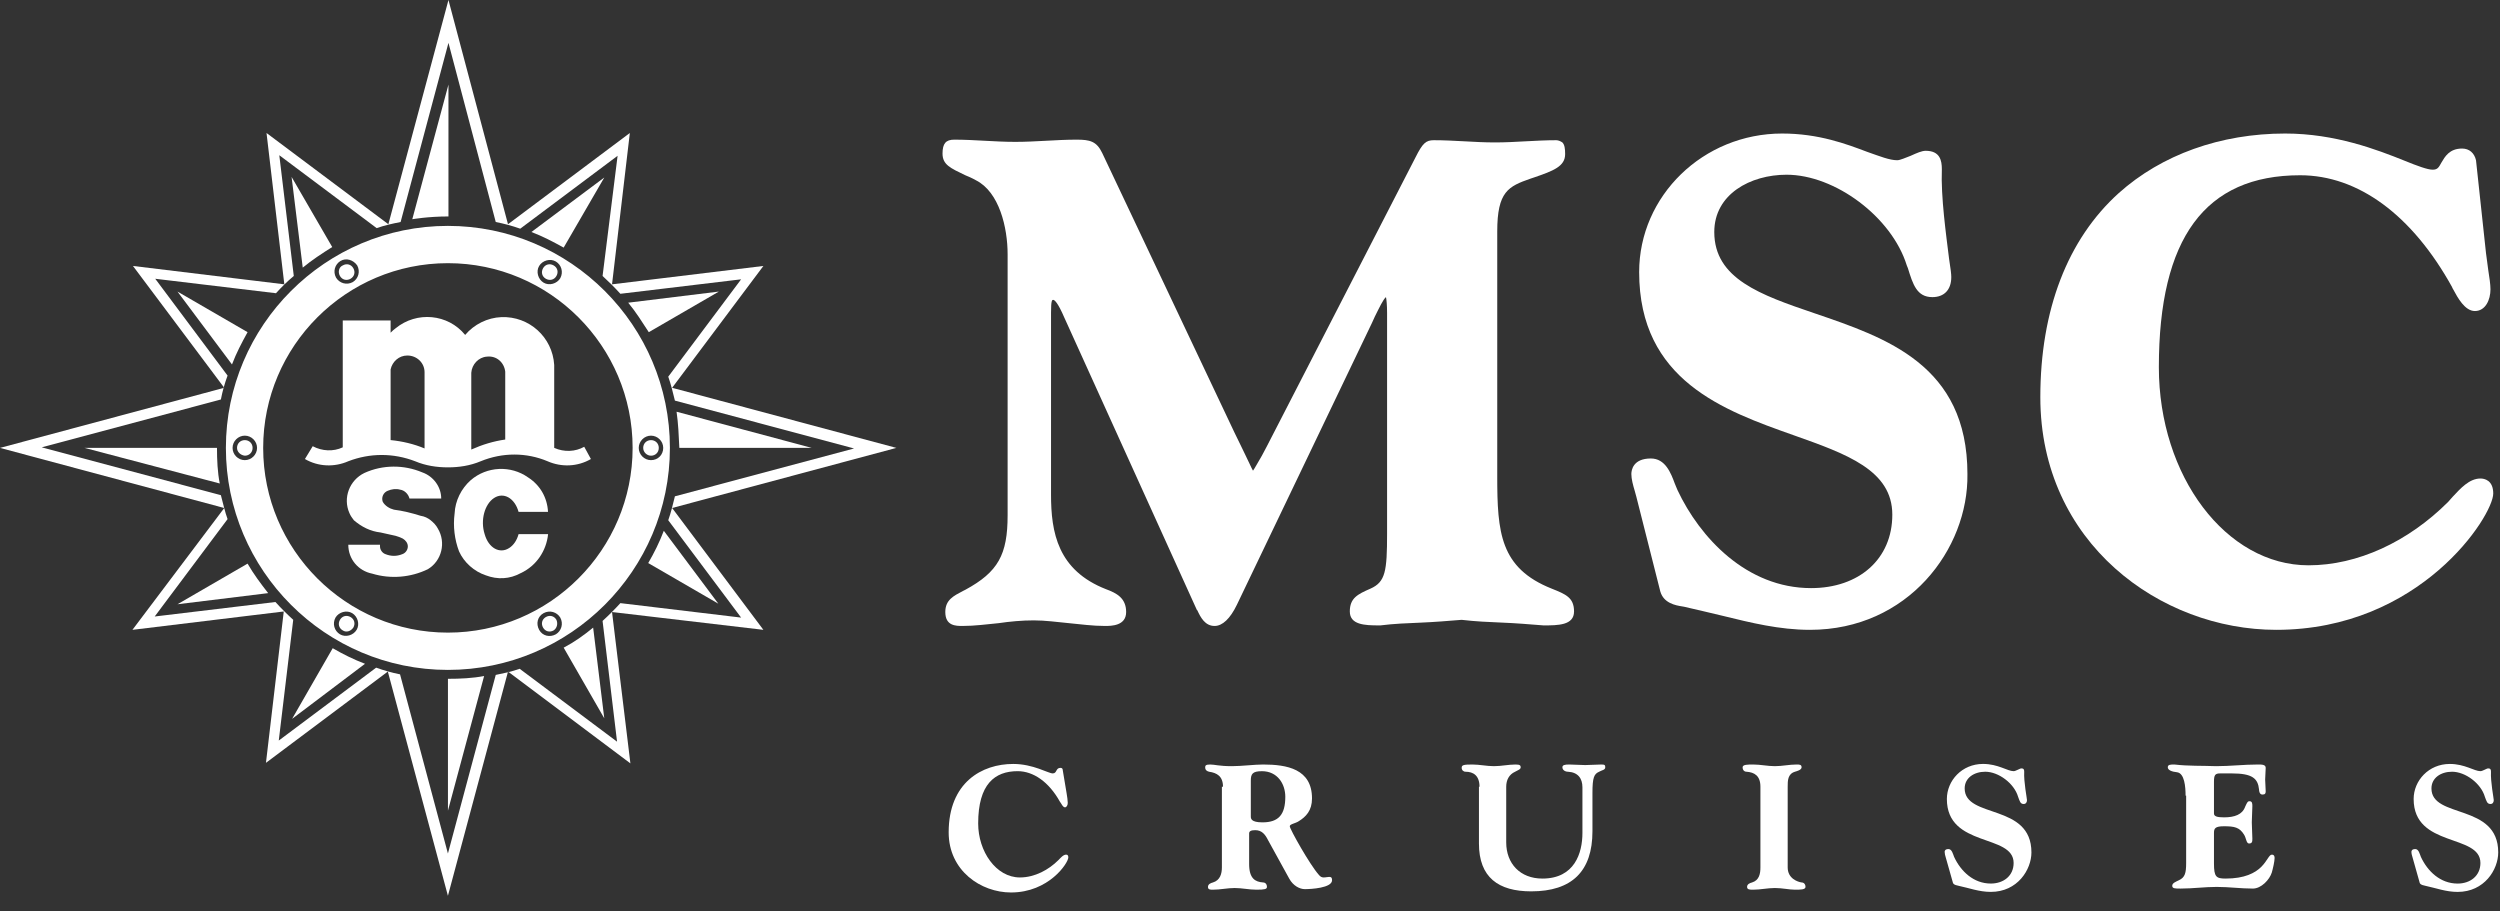 <?xml version="1.0" encoding="UTF-8"?> <svg xmlns="http://www.w3.org/2000/svg" width="107" height="39" viewBox="0 0 107 39" fill="none"><rect x="0" y="0" width="107" height="39" fill="#333333" stroke="none"/><g clip-path="url(#clip0_2128_10376)"><path d="M64.297 26.648C64.868 26.671 65.464 26.719 66.059 26.767C66.678 26.767 67.369 26.767 67.369 26.171C67.369 25.576 67.011 25.433 66.416 25.195C64.201 24.314 64.082 22.79 64.082 20.384V9.906C64.082 8.192 64.559 7.977 65.511 7.644L65.654 7.596C66.488 7.311 66.988 7.12 66.988 6.596C66.988 6.358 66.964 6.191 66.869 6.096C66.797 6.048 66.702 6.001 66.607 6.001C66.178 6.001 65.726 6.025 65.297 6.048C64.868 6.072 64.416 6.096 63.987 6.096C63.535 6.096 63.106 6.072 62.677 6.048C62.249 6.025 61.796 6.001 61.368 6.001C61.034 6.001 60.891 6.12 60.582 6.739L54.223 19.099C54.152 19.241 54.081 19.36 54.009 19.503C53.866 19.741 53.7 20.051 53.628 20.146C53.557 20.027 53.438 19.741 53.247 19.36C53.128 19.122 53.009 18.86 52.842 18.527L47.175 6.549C46.936 6.048 46.651 5.977 46.079 5.977C45.65 5.977 45.198 6.001 44.769 6.025C44.341 6.048 43.888 6.072 43.459 6.072C43.007 6.072 42.578 6.048 42.15 6.025C41.721 6.001 41.269 5.977 40.84 5.977C40.483 5.977 40.34 6.144 40.34 6.572C40.34 7.049 40.673 7.192 41.316 7.501C41.435 7.549 41.602 7.62 41.769 7.715C42.769 8.216 43.126 9.74 43.126 10.883V22.052C43.126 23.742 42.721 24.48 41.316 25.243L41.221 25.29C40.816 25.505 40.459 25.671 40.459 26.195C40.459 26.791 40.911 26.791 41.197 26.791C41.721 26.791 42.245 26.719 42.745 26.671C43.221 26.6 43.745 26.552 44.245 26.552C44.745 26.552 45.245 26.624 45.746 26.671C46.246 26.719 46.77 26.791 47.294 26.791C47.556 26.791 48.199 26.791 48.199 26.195C48.199 25.6 47.794 25.386 47.341 25.219C45.269 24.409 44.984 22.79 44.984 21.17V13.383C44.984 12.835 45.031 12.835 45.079 12.835C45.127 12.835 45.269 12.931 45.555 13.598L51.223 26.1L51.247 26.124C51.389 26.433 51.58 26.791 51.985 26.791C52.318 26.791 52.652 26.481 52.938 25.886L58.724 13.812L58.843 13.55C59.034 13.169 59.2 12.812 59.32 12.716C59.343 12.812 59.367 13.074 59.367 13.383V22.837C59.367 24.457 59.296 24.909 58.653 25.195C58.105 25.433 57.772 25.6 57.772 26.171C57.772 26.743 58.415 26.767 59.01 26.767H59.081C59.653 26.695 60.248 26.671 60.82 26.648C61.391 26.624 61.987 26.576 62.558 26.529C63.154 26.6 63.725 26.624 64.297 26.648Z" fill="#ffffff"></path><path d="M77.657 13.407C75.347 12.621 73.371 11.931 73.371 9.93C73.371 8.311 74.918 7.478 76.466 7.478C78.538 7.478 80.967 9.287 81.61 11.359L81.658 11.478C81.872 12.169 82.039 12.717 82.706 12.717C83.206 12.717 83.515 12.407 83.515 11.859C83.515 11.74 83.492 11.526 83.42 11.073C83.301 10.097 83.063 8.43 83.111 7.239C83.111 6.882 83.039 6.454 82.42 6.454C82.253 6.454 82.039 6.549 81.777 6.668C81.586 6.739 81.324 6.858 81.205 6.858C80.872 6.858 80.467 6.692 79.919 6.501C79.038 6.168 77.848 5.715 76.276 5.715C72.894 5.715 70.156 8.383 70.156 11.645C70.156 16.289 73.799 17.575 76.752 18.622C79.038 19.432 80.991 20.123 80.991 22.028C80.991 23.933 79.562 25.171 77.514 25.171C74.752 25.171 72.751 23.004 71.799 20.98C71.751 20.885 71.727 20.79 71.68 20.694C71.513 20.242 71.275 19.623 70.656 19.623C69.894 19.623 69.822 20.123 69.822 20.29C69.822 20.504 69.894 20.766 69.965 21.004C69.989 21.099 70.013 21.171 70.037 21.266L71.061 25.314C71.204 25.814 71.704 25.91 72.013 25.957C72.061 25.957 72.108 25.981 72.132 25.981C72.68 26.1 73.228 26.243 73.752 26.362C74.918 26.648 76.157 26.957 77.467 26.957C81.658 26.957 84.254 23.504 84.206 20.29C84.206 15.622 80.729 14.455 77.657 13.407Z" fill="#ffffff"></path><path d="M106.711 21.122C106.711 20.551 106.33 20.48 106.163 20.48C105.687 20.48 105.306 20.908 104.972 21.265C104.901 21.337 104.853 21.408 104.782 21.48C103.067 23.194 100.9 24.195 98.805 24.195C95.28 24.195 92.399 20.384 92.399 15.717C92.399 10.192 94.375 7.501 98.447 7.501C100.924 7.501 103.234 9.192 104.949 12.287C104.949 12.311 104.972 12.335 104.996 12.383C105.187 12.74 105.496 13.312 105.925 13.312C106.377 13.312 106.592 12.835 106.592 12.383C106.592 12.168 106.544 11.859 106.496 11.549C106.473 11.311 106.425 11.073 106.401 10.835L105.973 6.858C105.901 6.548 105.687 6.358 105.377 6.358C104.829 6.358 104.639 6.715 104.496 6.953C104.377 7.168 104.329 7.263 104.115 7.263C103.901 7.263 103.448 7.096 102.924 6.882C101.734 6.405 99.948 5.715 97.804 5.715C95.042 5.715 92.518 6.62 90.684 8.263C88.493 10.239 87.326 13.264 87.326 17.003C87.326 23.242 92.47 26.957 97.423 26.957C103.591 26.957 106.711 22.075 106.711 21.122Z" fill="#ffffff"></path><path d="M45.628 36.578C45.509 36.578 45.39 36.721 45.295 36.817C44.89 37.221 44.295 37.555 43.652 37.555C42.628 37.555 41.866 36.436 41.866 35.245C41.866 33.554 42.58 33.006 43.556 33.006C44.223 33.006 44.89 33.459 45.366 34.316C45.414 34.364 45.485 34.554 45.581 34.554C45.652 34.554 45.7 34.459 45.7 34.364C45.7 34.269 45.676 34.102 45.652 33.959L45.485 32.959C45.485 32.911 45.462 32.864 45.39 32.864C45.176 32.864 45.247 33.102 45.057 33.102C44.866 33.102 44.223 32.697 43.366 32.697C42.032 32.697 40.603 33.483 40.603 35.626C40.603 37.269 41.985 38.198 43.271 38.198C44.89 38.198 45.724 36.936 45.724 36.697C45.724 36.626 45.7 36.578 45.628 36.578Z" fill="#ffffff"></path><path d="M56.892 37.531C56.821 37.531 56.75 37.555 56.654 37.555C56.583 37.555 56.511 37.531 56.44 37.436C56.059 37.007 55.202 35.483 55.202 35.364C55.202 35.269 55.44 35.245 55.583 35.15C55.892 34.959 56.154 34.697 56.154 34.173C56.154 32.911 55.083 32.721 54.059 32.721C53.702 32.721 53.13 32.792 52.725 32.792C52.177 32.792 51.987 32.721 51.796 32.721C51.606 32.721 51.582 32.768 51.582 32.84C51.582 32.959 51.654 33.007 51.749 33.03C52.082 33.078 52.344 33.221 52.344 33.673H52.297V37.126C52.297 37.388 52.225 37.674 51.915 37.769C51.82 37.793 51.701 37.841 51.701 37.96C51.701 38.079 51.796 38.079 51.915 38.079C52.225 38.079 52.535 38.007 52.844 38.007C53.154 38.007 53.463 38.079 53.773 38.079C54.13 38.079 54.225 38.055 54.225 37.96C54.225 37.841 54.154 37.769 54.059 37.769C53.725 37.745 53.463 37.603 53.463 36.983V35.674C53.463 35.578 53.535 35.531 53.725 35.531C54.011 35.531 54.154 35.721 54.273 35.959L55.178 37.603C55.345 37.912 55.63 38.055 55.845 38.055C56.107 38.055 57.012 38.007 57.012 37.674C57.012 37.579 56.988 37.531 56.892 37.531ZM54.035 35.197C53.535 35.197 53.535 35.031 53.535 34.935V33.411C53.535 33.126 53.606 33.007 54.011 33.007C54.678 33.007 55.011 33.554 55.011 34.102C55.011 34.864 54.725 35.197 54.035 35.197Z" fill="#ffffff"></path><path d="M68.538 32.721C68.3 32.721 68.085 32.745 67.847 32.745C67.609 32.745 67.395 32.721 67.157 32.721C66.966 32.721 66.871 32.745 66.871 32.84C66.871 32.959 66.99 33.03 67.109 33.03C67.538 33.054 67.728 33.316 67.728 33.697V35.65C67.728 36.507 67.395 37.603 66.014 37.603C65.061 37.603 64.466 36.96 64.466 36.055V33.673C64.466 33.388 64.585 33.149 64.847 33.03C64.966 32.959 65.085 32.935 65.085 32.84C65.085 32.768 65.061 32.721 64.871 32.721C64.561 32.721 64.251 32.792 63.942 32.792C63.632 32.792 63.323 32.721 63.013 32.721C62.632 32.721 62.56 32.745 62.56 32.864C62.56 32.959 62.632 33.03 62.727 33.03C63.061 33.03 63.323 33.197 63.323 33.673H63.299V36.102C63.299 37.555 64.132 38.15 65.537 38.15C67.276 38.15 68.157 37.293 68.157 35.578V33.935C68.157 33.268 68.228 33.126 68.443 33.03C68.562 32.959 68.705 32.959 68.705 32.84C68.705 32.745 68.681 32.721 68.538 32.721Z" fill="#ffffff"></path><path d="M77.108 37.769C76.942 37.745 76.513 37.603 76.513 37.126V33.673C76.513 33.411 76.513 33.126 76.823 33.03C76.894 33.007 77.108 32.959 77.108 32.84C77.108 32.721 77.013 32.721 76.894 32.721C76.584 32.721 76.275 32.792 75.965 32.792C75.656 32.792 75.346 32.721 75.036 32.721C74.798 32.721 74.584 32.721 74.584 32.84C74.584 32.959 74.655 33.03 74.751 33.03C75.084 33.054 75.346 33.197 75.346 33.673V37.126C75.346 37.388 75.298 37.674 74.989 37.769C74.894 37.793 74.775 37.841 74.775 37.96C74.775 38.079 74.894 38.079 75.036 38.079C75.346 38.079 75.656 38.007 75.965 38.007C76.275 38.007 76.584 38.079 76.823 38.079C77.061 38.079 77.275 38.079 77.275 37.96C77.275 37.841 77.204 37.769 77.108 37.769Z" fill="#ffffff"></path><path d="M84.088 33.744C84.088 33.292 84.493 33.03 84.969 33.03C85.54 33.03 86.207 33.53 86.374 34.101C86.445 34.292 86.469 34.411 86.612 34.411C86.707 34.411 86.755 34.34 86.755 34.244C86.755 34.173 86.612 33.458 86.636 33.03C86.636 32.934 86.612 32.887 86.517 32.887C86.445 32.887 86.279 33.006 86.183 33.006C85.921 33.006 85.517 32.696 84.874 32.696C83.969 32.696 83.326 33.411 83.326 34.197C83.326 36.292 86.183 35.673 86.183 36.935C86.183 37.483 85.755 37.816 85.207 37.816C84.469 37.816 83.921 37.292 83.635 36.673C83.588 36.554 83.54 36.34 83.397 36.34C83.254 36.34 83.231 36.411 83.231 36.459C83.231 36.53 83.254 36.626 83.278 36.697L83.588 37.792C83.635 37.888 83.754 37.888 83.826 37.912C84.278 38.007 84.707 38.173 85.207 38.173C86.35 38.173 86.945 37.221 86.945 36.483C86.945 34.363 84.088 35.054 84.088 33.744Z" fill="#ffffff"></path><path d="M97.234 36.579C97.115 36.579 97.044 36.84 96.782 37.102C96.52 37.364 96.068 37.603 95.258 37.603C94.853 37.603 94.758 37.531 94.758 36.96V35.65C94.758 35.459 94.805 35.364 95.186 35.364C95.639 35.364 95.853 35.412 96.044 35.721C96.139 35.864 96.139 36.102 96.258 36.102C96.401 36.102 96.401 36.007 96.401 35.888C96.401 35.65 96.377 35.435 96.377 35.197C96.377 34.959 96.401 34.745 96.401 34.507C96.401 34.411 96.401 34.292 96.282 34.292C96.21 34.292 96.187 34.316 96.091 34.531C95.972 34.864 95.639 34.983 95.186 34.983C94.877 34.983 94.758 34.935 94.758 34.816V33.459C94.758 33.173 94.805 33.102 95.02 33.102H95.52C96.401 33.102 96.639 33.316 96.687 33.792C96.687 33.864 96.711 34.007 96.83 34.007C96.949 34.007 96.972 33.959 96.972 33.864C96.972 33.697 96.949 33.53 96.949 33.364C96.949 33.197 96.972 33.03 96.972 32.864C96.972 32.721 96.806 32.721 96.639 32.721C96.044 32.721 95.448 32.792 94.853 32.792C94.258 32.768 93.662 32.792 93.067 32.721C92.9 32.721 92.781 32.721 92.781 32.84C92.781 32.959 92.948 33.03 93.186 33.054C93.496 33.102 93.543 33.673 93.543 34.054H93.567V36.936C93.567 37.364 93.519 37.555 93.257 37.674C93.115 37.745 92.972 37.793 92.972 37.912C92.972 38.031 93.091 38.031 93.329 38.031C93.853 38.031 94.353 37.96 94.877 37.96C95.401 37.96 95.901 38.031 96.425 38.031C96.782 38.031 97.139 37.65 97.234 37.341C97.282 37.174 97.353 36.864 97.353 36.721C97.353 36.65 97.33 36.579 97.234 36.579Z" fill="#ffffff"></path><path d="M104.066 33.745C104.066 33.292 104.471 33.03 104.947 33.03C105.519 33.03 106.186 33.53 106.352 34.102C106.424 34.292 106.448 34.411 106.591 34.411C106.686 34.411 106.733 34.34 106.733 34.245C106.733 34.173 106.591 33.459 106.614 33.03C106.614 32.935 106.591 32.887 106.495 32.887C106.424 32.887 106.257 33.006 106.162 33.006C105.9 33.006 105.495 32.697 104.852 32.697C103.947 32.697 103.304 33.411 103.304 34.197C103.304 36.293 106.162 35.673 106.162 36.936C106.162 37.483 105.733 37.817 105.186 37.817C104.447 37.817 103.9 37.293 103.614 36.674C103.566 36.555 103.519 36.34 103.376 36.34C103.233 36.34 103.209 36.412 103.209 36.459C103.209 36.531 103.233 36.626 103.257 36.697L103.566 37.793C103.614 37.888 103.733 37.888 103.804 37.912C104.257 38.007 104.685 38.174 105.186 38.174C106.329 38.174 106.924 37.221 106.924 36.483C106.924 34.364 104.066 35.054 104.066 33.745Z" fill="#ffffff"></path><path d="M19.194 3.62L17.646 9.383C17.646 9.383 18.313 9.264 19.194 9.264V3.62Z" fill="#ffffff"></path><path d="M10.596 14.217L7.596 12.479L9.929 15.599C10.12 15.098 10.334 14.694 10.596 14.217Z" fill="#ffffff"></path><path d="M3.619 19.17L9.406 20.694C9.311 20.218 9.287 19.694 9.287 19.17H3.619Z" fill="#ffffff"></path><path d="M14.219 10.573L12.48 7.572L12.957 11.454C13.362 11.121 13.766 10.859 14.219 10.573Z" fill="#ffffff"></path><path d="M12.502 30.767L15.622 28.41C15.121 28.219 14.693 28.005 14.24 27.743L12.502 30.767Z" fill="#ffffff"></path><path d="M19.172 34.697L20.72 28.934C20.22 29.029 19.696 29.053 19.172 29.053V34.697Z" fill="#ffffff"></path><path d="M7.596 25.862L11.477 25.386C11.144 24.957 10.858 24.576 10.596 24.123L7.596 25.862Z" fill="#ffffff"></path><path d="M27.744 24.099L30.745 25.838L28.411 22.718C28.22 23.218 28.006 23.647 27.744 24.099Z" fill="#ffffff"></path><path d="M34.744 19.17L28.957 17.622C29.029 18.122 29.052 18.646 29.076 19.17H34.744Z" fill="#ffffff"></path><path d="M24.125 27.72L25.863 30.744L25.387 26.862C24.982 27.196 24.578 27.482 24.125 27.72Z" fill="#ffffff"></path><path d="M25.864 7.597L22.744 9.93C23.244 10.121 23.649 10.335 24.125 10.597L25.864 7.597Z" fill="#ffffff"></path><path d="M30.768 12.479L26.887 12.955C27.22 13.36 27.458 13.741 27.768 14.217L30.768 12.479Z" fill="#ffffff"></path><path d="M28.767 16.598L32.673 11.383L26.195 12.169L26.957 5.692L21.742 9.597L19.194 0L16.622 9.597L11.407 5.692L12.169 12.169L5.691 11.383L9.578 16.572C9.625 16.403 9.68 16.241 9.74 16.075L6.644 11.931L11.812 12.55C12.05 12.288 12.288 12.05 12.574 11.812L11.954 6.644L16.122 9.764C16.455 9.645 16.789 9.573 17.146 9.502L19.194 1.834L21.218 9.502C21.575 9.573 21.933 9.668 22.266 9.788L26.433 6.668L25.79 11.812C26.052 12.05 26.291 12.288 26.552 12.574L31.72 11.955L28.601 16.122C28.72 16.456 28.791 16.765 28.886 17.146L36.554 19.194L28.886 21.242C28.791 21.623 28.72 21.933 28.601 22.266L31.72 26.433L26.552 25.814C26.314 26.076 26.052 26.338 25.79 26.576L26.41 31.744L22.242 28.624C22.085 28.679 21.93 28.724 21.771 28.765L26.981 32.673L26.195 26.195L32.673 26.957L28.767 21.742L38.364 19.17L28.767 16.598Z" fill="#ffffff"></path><path d="M21.734 28.775C21.746 28.772 21.758 28.767 21.77 28.765L21.741 28.744L21.734 28.775Z" fill="#ffffff"></path><path d="M1.786 19.146L9.454 17.098C9.488 16.922 9.526 16.76 9.568 16.605L0 19.17L9.595 21.742C9.547 21.564 9.504 21.383 9.454 21.194L1.786 19.146Z" fill="#ffffff"></path><path d="M9.578 16.572C9.578 16.572 9.573 16.593 9.568 16.605L9.597 16.598L9.578 16.572Z" fill="#ffffff"></path><path d="M19.171 36.53L17.122 28.862C16.765 28.791 16.432 28.695 16.099 28.576L11.931 31.696L12.55 26.528C12.288 26.29 12.026 26.028 11.788 25.766L6.621 26.386L9.74 22.218C9.683 22.061 9.638 21.904 9.597 21.744L5.668 26.957L12.145 26.171L11.383 32.649L16.599 28.743L19.171 38.34L21.735 28.774C21.566 28.814 21.397 28.85 21.218 28.886L19.171 36.53Z" fill="#ffffff"></path><path d="M9.596 21.742L9.599 21.745V21.742H9.596Z" fill="#ffffff"></path><path d="M27.863 19.504C28.053 19.504 28.196 19.361 28.196 19.17C28.196 18.98 28.053 18.837 27.863 18.837C27.672 18.837 27.529 18.98 27.529 19.17C27.529 19.361 27.696 19.504 27.863 19.504Z" fill="#ffffff"></path><path d="M23.363 11.931C23.53 12.026 23.72 11.979 23.815 11.812C23.911 11.645 23.863 11.455 23.696 11.36C23.53 11.264 23.339 11.312 23.244 11.479C23.149 11.645 23.196 11.836 23.363 11.931Z" fill="#ffffff"></path><path d="M15.003 11.931C15.17 11.836 15.217 11.645 15.122 11.479C15.027 11.312 14.836 11.264 14.67 11.36C14.503 11.431 14.455 11.645 14.55 11.812C14.646 11.979 14.836 12.026 15.003 11.931Z" fill="#ffffff"></path><path d="M10.478 18.837C10.287 18.837 10.145 18.98 10.145 19.17C10.145 19.337 10.287 19.48 10.478 19.504C10.668 19.504 10.811 19.361 10.811 19.17C10.811 18.98 10.668 18.837 10.478 18.837Z" fill="#ffffff"></path><path d="M15.003 26.409C14.836 26.314 14.646 26.362 14.55 26.529C14.455 26.695 14.503 26.886 14.67 26.981C14.812 27.076 15.003 27.029 15.122 26.862C15.217 26.695 15.17 26.505 15.003 26.409Z" fill="#ffffff"></path><path d="M28.672 19.17C28.672 13.931 24.409 9.668 19.17 9.668C13.931 9.668 9.668 13.931 9.668 19.17C9.668 24.409 13.931 28.672 19.17 28.672C24.409 28.672 28.672 24.409 28.672 19.17ZM27.862 18.646C28.148 18.646 28.386 18.884 28.386 19.17C28.386 19.456 28.171 19.694 27.862 19.694C27.576 19.694 27.338 19.456 27.338 19.17C27.338 18.884 27.576 18.646 27.862 18.646ZM23.075 11.383C23.218 11.145 23.552 11.05 23.79 11.193C24.028 11.335 24.123 11.645 23.98 11.907C23.837 12.145 23.504 12.24 23.266 12.098C23.028 11.955 22.932 11.621 23.075 11.383ZM14.574 11.169C14.812 11.026 15.121 11.121 15.288 11.359C15.431 11.621 15.336 11.931 15.098 12.074C14.836 12.217 14.526 12.121 14.383 11.883C14.24 11.621 14.335 11.312 14.574 11.169ZM10.478 19.694C10.192 19.694 9.954 19.456 9.954 19.17C9.954 18.884 10.192 18.646 10.478 18.646C10.763 18.646 11.002 18.884 11.002 19.17C11.002 19.456 10.763 19.694 10.478 19.694ZM15.264 26.957C15.121 27.196 14.788 27.291 14.55 27.148C14.312 27.005 14.216 26.695 14.359 26.433C14.502 26.195 14.836 26.1 15.074 26.243C15.312 26.386 15.407 26.719 15.264 26.957ZM23.79 27.148C23.528 27.291 23.218 27.219 23.075 26.957C22.932 26.695 23.004 26.386 23.266 26.243C23.528 26.1 23.837 26.195 23.98 26.433C24.123 26.695 24.028 27.005 23.79 27.148ZM19.17 27.076C14.812 27.076 11.264 23.528 11.264 19.17C11.264 14.812 14.812 11.264 19.17 11.264C23.528 11.264 27.076 14.812 27.076 19.17C27.076 23.528 23.528 27.076 19.17 27.076Z" fill="#ffffff"></path><path d="M23.363 26.409C23.196 26.505 23.149 26.695 23.244 26.862C23.339 27.029 23.53 27.076 23.696 26.981C23.839 26.886 23.887 26.695 23.815 26.529C23.72 26.362 23.53 26.314 23.363 26.409Z" fill="#ffffff"></path><path d="M22.6 20.432C21.862 19.908 20.838 19.956 20.148 20.551C19.743 20.908 19.481 21.432 19.457 21.98C19.385 22.527 19.457 23.099 19.647 23.599C19.862 24.075 20.29 24.456 20.79 24.623C21.291 24.814 21.814 24.79 22.291 24.528C22.957 24.218 23.386 23.575 23.458 22.861H22.195C22.124 23.123 21.981 23.337 21.791 23.456C21.386 23.718 20.91 23.456 20.743 22.861C20.552 22.265 20.743 21.575 21.148 21.313C21.552 21.051 22.029 21.313 22.195 21.908H23.455C23.424 21.299 23.117 20.761 22.6 20.432Z" fill="#ffffff"></path><path d="M25.005 19.122C24.624 19.336 24.148 19.36 23.72 19.169V15.621C23.648 14.431 22.648 13.526 21.457 13.573C20.862 13.597 20.29 13.883 19.909 14.335C19.171 13.43 17.837 13.311 16.933 14.05C16.861 14.097 16.79 14.169 16.718 14.24V13.716H14.67V19.146C14.265 19.336 13.789 19.312 13.384 19.098L13.051 19.646C13.622 19.979 14.313 20.003 14.908 19.741C15.837 19.384 16.837 19.384 17.766 19.741C18.218 19.932 18.695 20.003 19.171 20.003C19.647 20.003 20.123 19.932 20.576 19.741C21.505 19.36 22.529 19.36 23.434 19.741C24.029 20.003 24.72 19.979 25.291 19.646L25.005 19.122ZM18.171 19.193C17.718 19.003 17.218 18.884 16.718 18.836V15.812C16.79 15.478 17.075 15.216 17.433 15.216C17.837 15.216 18.171 15.526 18.171 15.931V19.193ZM21.624 18.812C21.124 18.884 20.647 19.027 20.171 19.241V15.955C20.195 15.597 20.481 15.288 20.838 15.264C21.243 15.216 21.576 15.502 21.624 15.907V18.812Z" fill="#ffffff"></path><path d="M18.431 22.266C18.312 22.171 18.169 22.1 18.003 22.076C17.622 21.957 17.241 21.861 16.86 21.814C16.669 21.766 16.479 21.647 16.383 21.48C16.312 21.29 16.407 21.076 16.598 21.004C16.764 20.933 16.955 20.909 17.122 20.957C17.312 20.98 17.479 21.147 17.526 21.338H18.884C18.884 20.837 18.55 20.385 18.074 20.218C17.288 19.885 16.383 19.885 15.598 20.242C14.954 20.552 14.669 21.314 14.954 21.957C15.002 22.076 15.074 22.171 15.145 22.266C15.478 22.552 15.86 22.743 16.288 22.79C16.36 22.814 16.431 22.814 16.502 22.838C16.645 22.862 16.788 22.909 16.931 22.933C17.026 22.957 17.145 23.005 17.241 23.052C17.36 23.124 17.455 23.243 17.455 23.386C17.455 23.529 17.36 23.671 17.217 23.719C16.979 23.814 16.741 23.814 16.502 23.719C16.36 23.671 16.264 23.529 16.264 23.386V23.314H14.907C14.907 23.933 15.335 24.433 15.931 24.552C16.717 24.791 17.574 24.719 18.312 24.362C18.908 24.005 19.098 23.219 18.741 22.624C18.669 22.481 18.55 22.362 18.431 22.266Z" fill="#ffffff"></path></g><defs><clipPath id="clip0_2128_10376"><rect width="106.925" height="38.34" fill="white"></rect></clipPath></defs></svg> 